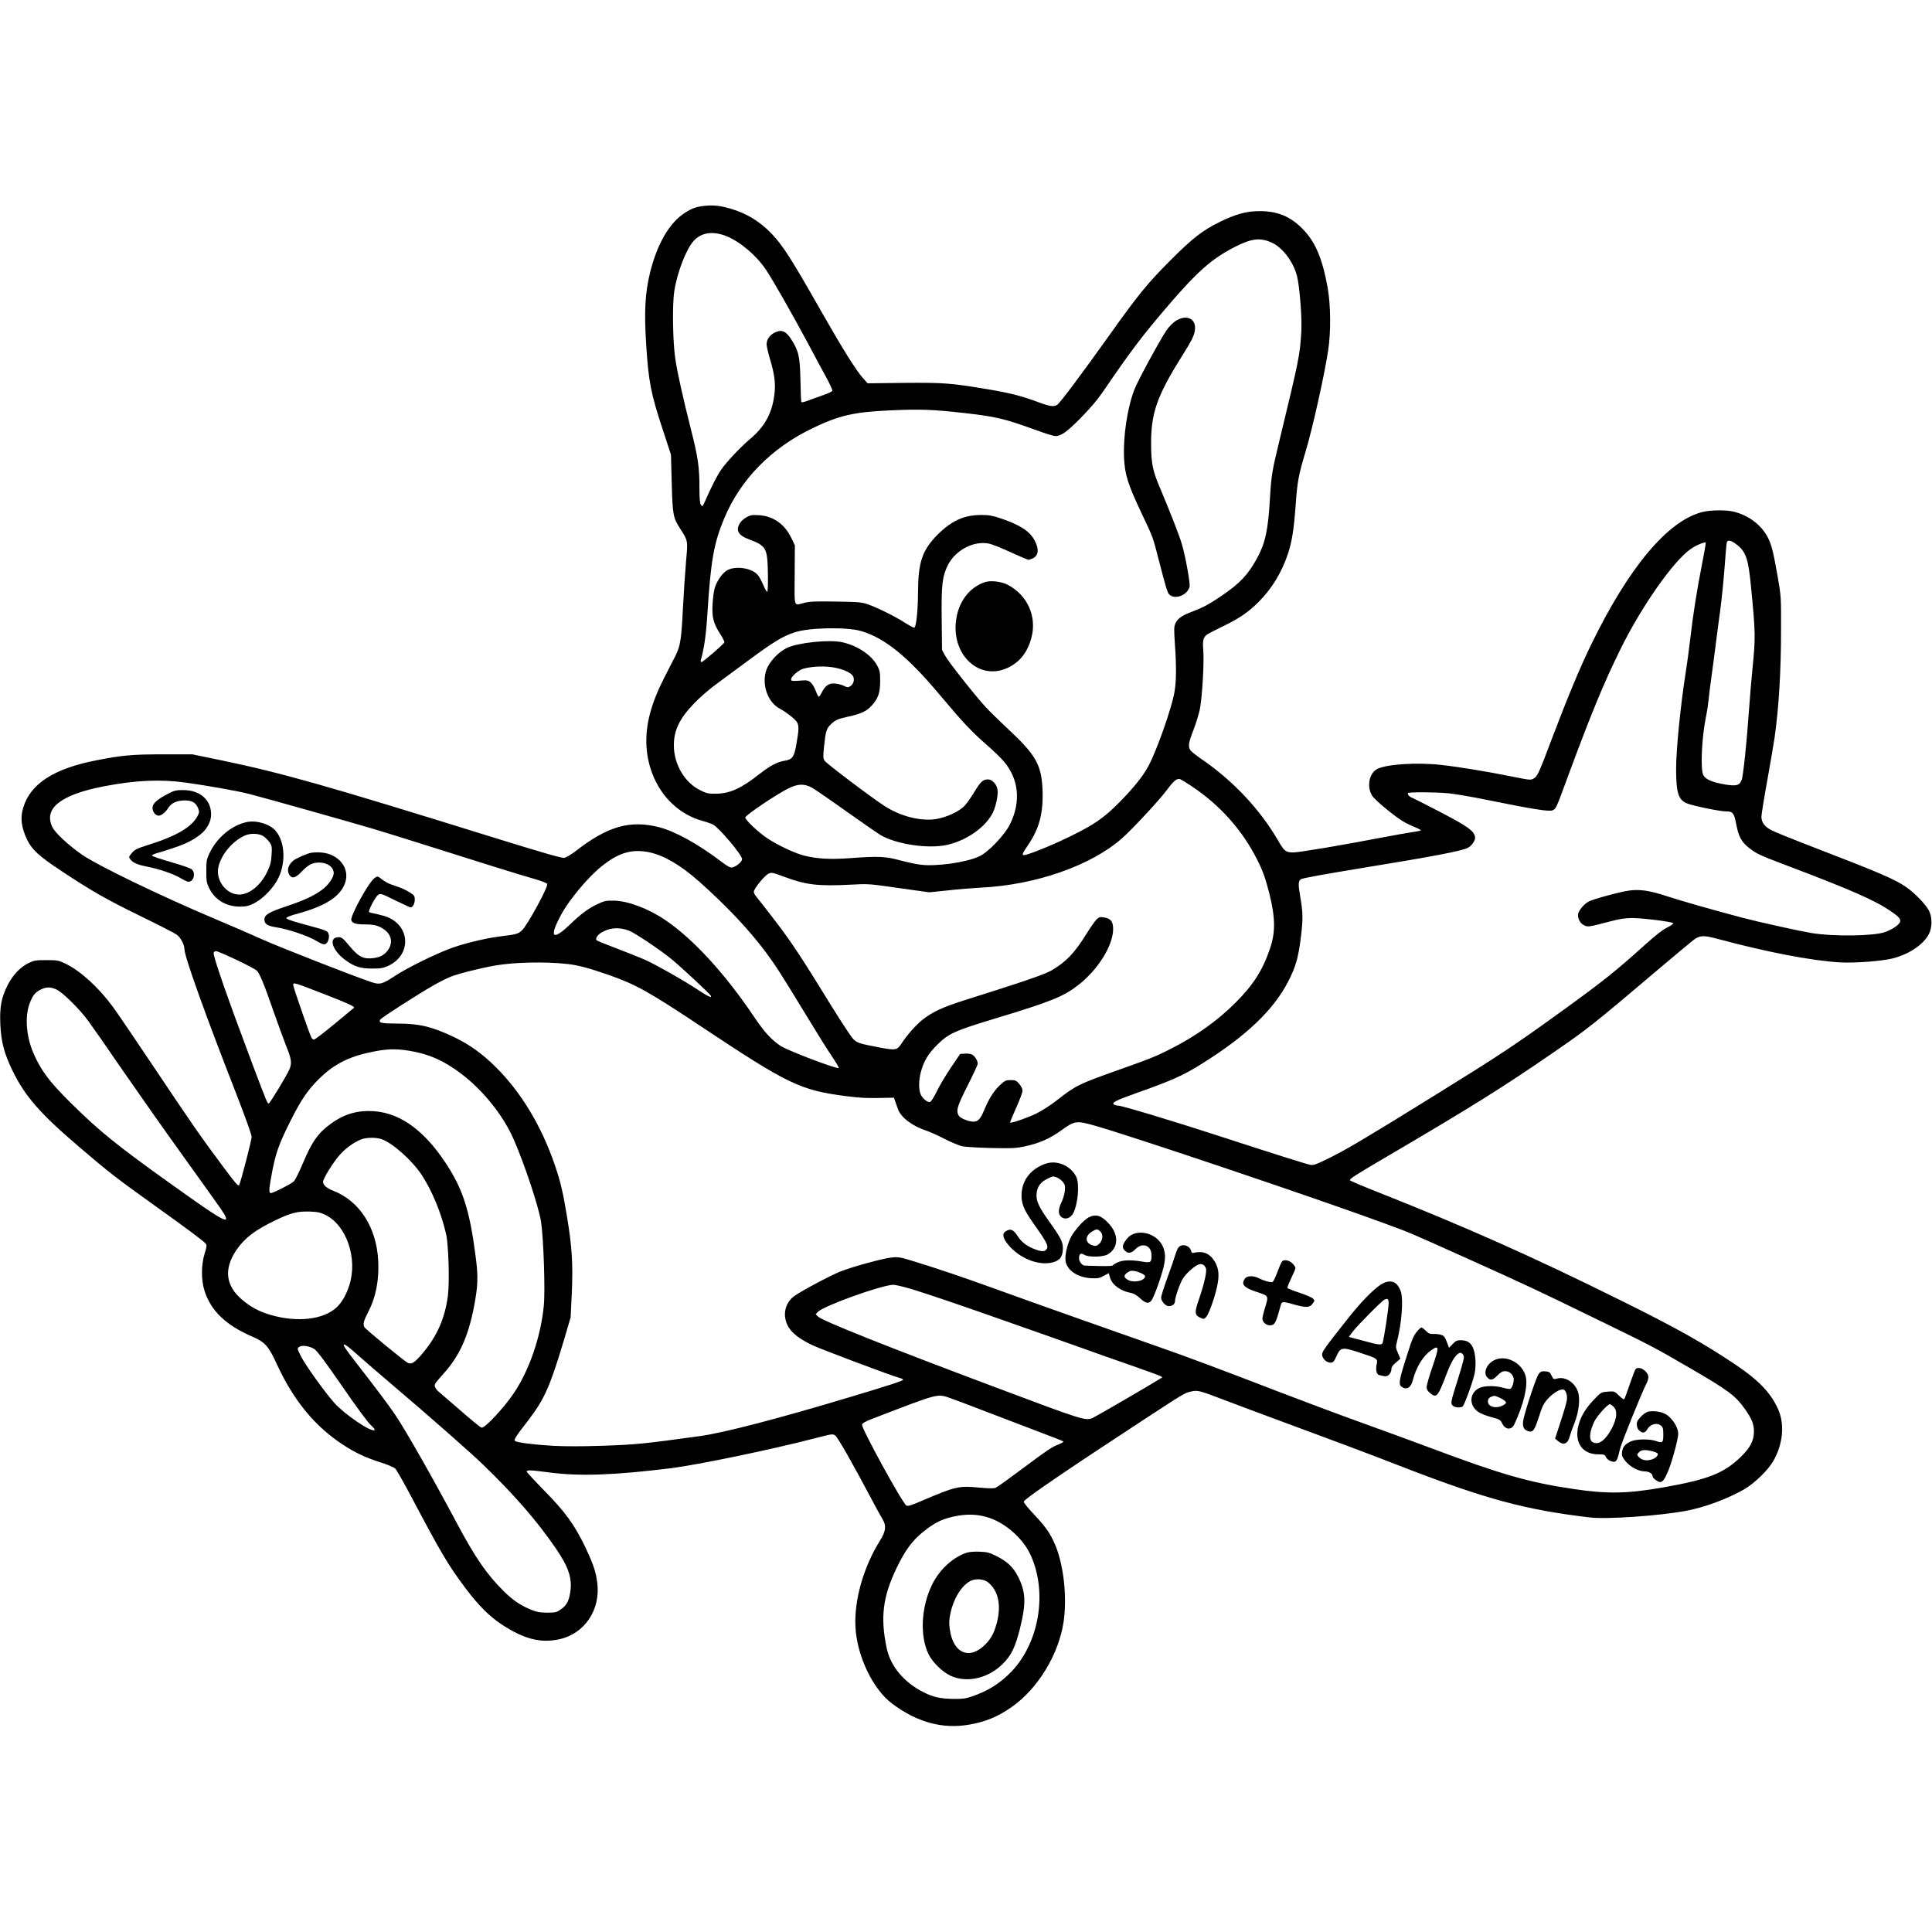 <?xml version="1.0" encoding="UTF-8" standalone="yes"?>
<svg version="1.0" xmlns="http://www.w3.org/2000/svg" width="1811.394px" height="1811.394px" viewBox="0 0 1812 1812" preserveAspectRatio="xMidYMid meet">
  <g transform="translate(0,1812) scale(0.1,-0.1)" fill="#000000" stroke="none">
    <path d="M6605 16189 c-74 -8 -116 -23 -180 -64 -147 -94 -262 -292 -329 -565
-46 -190 -55 -360 -36 -665 23 -355 43 -462 153 -795 l80 -245 7 -265 c8 -293
13 -324 74 -420 80 -124 78 -118 61 -307 -8 -92 -22 -294 -30 -448 -14 -290
-24 -353 -69 -444 -13 -25 -59 -116 -103 -201 -128 -250 -180 -448 -170 -645
19 -342 227 -621 525 -704 38 -10 83 -26 100 -35 56 -29 272 -285 272 -323 0
-25 -50 -68 -90 -78 -21 -5 -42 6 -112 59 -216 163 -423 277 -574 317 -272 70
-484 11 -783 -222 -42 -32 -90 -61 -107 -65 -23 -4 -185 42 -675 194 -1553
483 -1972 602 -2539 720 l-275 57 -270 0 c-292 0 -389 -8 -631 -56 -397 -77
-616 -218 -685 -440 -31 -100 -20 -189 37 -308 45 -91 113 -153 314 -286 293
-194 424 -269 750 -428 168 -82 320 -160 339 -174 37 -28 70 -93 71 -136 0
-68 198 -620 491 -1369 80 -206 139 -370 139 -390 0 -33 -102 -426 -118 -455
-7 -11 -43 31 -149 174 -214 288 -271 369 -632 908 -184 275 -365 542 -403
593 -136 184 -305 338 -448 406 -61 29 -73 31 -175 31 -101 0 -115 -2 -168
-28 -79 -39 -149 -114 -196 -208 -58 -116 -75 -203 -68 -363 7 -166 36 -277
116 -441 118 -240 257 -399 626 -714 270 -231 349 -293 710 -551 305 -218 454
-329 474 -354 12 -14 11 -27 -10 -94 -33 -110 -33 -249 0 -351 62 -190 201
-321 456 -431 111 -49 143 -85 220 -251 157 -343 359 -589 628 -763 110 -72
209 -118 350 -163 62 -19 122 -45 134 -57 12 -11 79 -129 149 -261 289 -546
349 -647 517 -870 114 -151 218 -255 327 -327 209 -139 367 -181 543 -143 240
51 393 278 358 535 -13 102 -39 176 -112 330 -99 207 -188 330 -381 526 -92
94 -168 176 -168 182 0 17 37 15 228 -10 276 -35 599 -23 1127 42 252 32 939
174 1346 280 158 41 168 43 191 28 24 -16 160 -254 350 -613 41 -77 84 -156
96 -175 37 -59 30 -113 -25 -200 -154 -247 -242 -554 -230 -805 13 -274 162
-587 344 -723 234 -176 475 -241 724 -197 155 27 268 74 399 166 245 172 439
492 485 796 34 227 3 523 -75 715 -46 112 -89 174 -198 290 -61 64 -102 115
-100 125 5 24 408 299 1133 773 381 249 375 245 440 260 59 13 77 8 325 -87
107 -41 346 -130 530 -198 493 -182 787 -292 1129 -425 778 -301 1154 -402
1753 -472 159 -19 649 15 901 62 178 34 379 108 544 201 92 52 222 177 271
260 95 162 113 351 47 496 -68 150 -182 269 -392 410 -300 202 -556 346 -1073
602 -822 408 -1447 687 -2277 1016 -150 59 -273 111 -273 116 0 15 63 55 355
226 774 454 1088 650 1550 969 322 221 379 266 984 779 156 132 306 257 333
278 62 46 94 47 228 11 463 -124 877 -204 1145 -220 138 -8 390 11 492 36 159
40 292 130 344 230 32 63 32 158 0 220 -30 57 -129 160 -206 215 -110 78 -235
132 -970 415 -132 51 -266 106 -298 122 -65 32 -97 74 -97 128 0 19 24 170 54
335 30 165 61 350 70 410 39 277 60 616 60 1000 1 319 1 321 -32 510 -43 243
-57 297 -95 370 -62 115 -178 202 -317 236 -73 18 -220 16 -297 -4 -324 -84
-687 -518 -1039 -1241 -105 -216 -219 -489 -359 -858 -132 -350 -145 -379
-180 -399 -29 -17 -36 -16 -200 17 -250 50 -500 91 -670 110 -226 25 -509 7
-598 -38 -77 -39 -101 -170 -46 -253 28 -43 209 -192 289 -239 30 -18 81 -43
113 -55 32 -13 55 -26 52 -30 -4 -3 -43 -11 -88 -17 -45 -7 -167 -28 -270 -48
-379 -73 -783 -141 -838 -141 -69 0 -85 12 -141 110 -169 292 -421 561 -720
766 -48 33 -94 69 -103 82 -24 34 -18 73 26 185 22 57 49 143 60 190 23 103
44 448 34 569 -7 84 0 114 34 141 9 7 72 40 141 73 165 80 245 135 344 233
126 127 216 275 276 454 36 107 55 229 70 432 17 244 27 299 96 529 64 214
174 705 210 941 27 171 25 428 -4 590 -50 278 -116 433 -237 555 -114 116
-235 165 -402 165 -120 0 -220 -27 -368 -99 -166 -81 -261 -155 -465 -360
-218 -218 -305 -325 -572 -700 -268 -376 -463 -636 -491 -656 -33 -23 -67 -18
-179 23 -158 59 -274 89 -503 126 -320 53 -385 58 -759 55 l-339 -4 -46 52
c-63 71 -185 266 -374 597 -295 520 -374 643 -481 755 -113 117 -235 191 -388
235 -97 28 -160 34 -243 25z m206 -283 c131 -52 286 -184 375 -319 66 -99 250
-423 389 -682 64 -121 144 -269 177 -329 32 -60 57 -114 54 -121 -2 -7 -37
-24 -78 -38 -40 -14 -104 -37 -141 -51 -50 -19 -69 -23 -72 -14 -2 7 -6 101
-8 208 -5 220 -16 268 -87 379 -50 77 -89 93 -153 62 -48 -23 -77 -65 -77
-111 0 -17 16 -86 36 -153 44 -147 52 -240 31 -358 -27 -154 -95 -270 -222
-376 -88 -74 -225 -219 -274 -292 -37 -55 -88 -154 -155 -306 -17 -37 -19 -39
-32 -20 -10 14 -14 54 -14 154 0 201 -13 291 -79 551 -74 293 -126 525 -146
655 -25 153 -31 515 -11 643 27 178 113 399 184 475 72 77 179 92 303 43z
m5116 -61 c101 -45 203 -180 237 -312 25 -97 48 -391 41 -518 -13 -227 -20
-259 -200 -1005 -76 -314 -81 -341 -95 -575 -17 -291 -44 -411 -121 -552 -86
-156 -160 -234 -332 -351 -114 -78 -174 -110 -282 -151 -93 -36 -128 -61 -150
-106 -15 -33 -15 -52 -6 -192 15 -213 14 -355 -4 -455 -27 -155 -171 -561
-247 -698 -48 -88 -127 -187 -243 -308 -173 -180 -282 -253 -595 -397 -143
-65 -298 -125 -326 -125 -22 0 -17 13 39 96 104 153 142 296 135 508 -8 238
-60 332 -312 568 -89 83 -188 180 -222 217 -105 115 -353 429 -381 484 l-28
52 -3 289 c-4 323 6 402 58 506 72 142 245 232 388 201 28 -6 119 -42 202 -81
83 -38 158 -70 166 -70 8 0 28 7 44 15 51 26 56 88 13 168 -48 87 -139 146
-323 207 -71 24 -105 30 -177 30 -161 0 -277 -53 -409 -184 -144 -145 -183
-258 -184 -541 -1 -175 -17 -326 -35 -332 -6 -2 -46 20 -90 48 -95 60 -254
139 -345 171 -59 20 -87 23 -301 26 -190 3 -247 1 -296 -12 -101 -26 -92 -53
-90 262 l2 277 -32 67 c-62 131 -170 208 -304 216 -67 4 -82 1 -118 -19 -23
-13 -51 -37 -61 -55 -43 -68 -16 -115 86 -153 161 -61 171 -79 176 -316 2 -97
-1 -172 -6 -175 -5 -3 -22 26 -38 65 -16 38 -40 82 -55 97 -58 61 -200 82
-278 42 -47 -24 -98 -95 -121 -167 -9 -29 -18 -97 -21 -153 -7 -124 8 -181 71
-279 24 -37 42 -74 40 -80 -7 -17 -202 -185 -215 -185 -7 0 -9 8 -5 23 30 103
49 241 61 437 31 489 60 656 156 885 153 368 442 663 832 850 247 119 388 151
722 166 290 13 398 9 702 -25 293 -33 377 -53 676 -162 81 -30 160 -54 175
-54 55 1 108 38 239 171 92 94 157 170 213 253 258 378 367 522 611 806 270
315 410 438 624 546 153 78 234 87 342 39z m4350 -2824 c95 -69 118 -131 143
-378 46 -471 46 -493 15 -808 -8 -77 -21 -237 -30 -355 -23 -332 -56 -642 -71
-678 -20 -50 -52 -57 -164 -38 -113 20 -175 47 -195 87 -28 54 -15 349 24 541
11 51 22 127 26 168 4 41 15 135 26 208 10 73 28 206 39 295 11 89 31 243 45
342 13 99 31 278 40 397 8 120 18 224 21 233 9 23 37 18 81 -14z m-316 -203
c-47 -239 -83 -467 -110 -704 -11 -94 -29 -226 -40 -295 -49 -310 -91 -729
-91 -907 0 -228 21 -294 102 -327 61 -24 309 -75 366 -75 65 0 76 -15 97 -125
20 -109 49 -162 117 -216 70 -55 99 -69 342 -161 600 -227 835 -329 980 -428
92 -61 111 -86 92 -115 -19 -29 -69 -61 -134 -86 -103 -39 -491 -44 -697 -9
-127 22 -497 104 -640 142 -280 74 -579 159 -715 204 -156 51 -246 65 -347 52
-77 -9 -337 -79 -382 -103 -47 -24 -101 -91 -101 -126 0 -44 25 -84 61 -99 35
-15 42 -14 243 39 89 23 139 31 205 31 100 -1 369 -34 383 -48 5 -5 -15 -21
-54 -40 -43 -21 -109 -72 -203 -157 -270 -244 -396 -345 -755 -605 -472 -342
-597 -425 -1233 -819 -634 -393 -817 -501 -978 -581 -124 -61 -149 -70 -179
-65 -37 7 -298 89 -870 275 -431 140 -897 280 -930 280 -14 0 -32 5 -40 10
-28 18 11 38 210 109 329 116 438 165 610 273 416 259 673 504 812 773 70 137
94 219 118 410 22 178 21 233 -6 390 -20 115 -18 142 9 160 14 9 230 48 547
100 677 110 963 164 1018 194 38 20 74 76 66 104 -14 57 -65 94 -316 226 -137
71 -257 132 -268 136 -26 8 -52 34 -45 46 8 12 244 11 380 -1 61 -6 232 -35
380 -66 415 -84 563 -107 595 -94 34 14 31 8 146 320 219 591 332 866 489
1185 197 403 500 835 663 947 52 36 136 70 140 58 2 -5 -15 -100 -37 -212z
m-7883 -617 c218 -64 433 -238 724 -584 227 -270 306 -355 441 -473 67 -58
144 -132 170 -163 143 -167 164 -379 60 -591 -50 -102 -207 -266 -291 -303
-126 -57 -402 -95 -547 -77 -43 5 -130 24 -194 41 -136 37 -202 40 -461 21
-188 -14 -314 -8 -440 24 -83 20 -249 99 -341 160 -88 59 -209 173 -209 197 0
20 287 214 403 272 90 45 150 47 223 7 28 -16 174 -116 325 -224 151 -107 294
-206 319 -221 152 -87 448 -130 623 -91 188 43 365 169 431 307 29 63 50 168
41 214 -9 50 -50 93 -89 93 -47 0 -69 -21 -128 -118 -29 -48 -69 -105 -90
-128 -50 -54 -170 -110 -270 -126 -143 -22 -328 25 -478 120 -119 76 -548 400
-566 427 -15 23 -15 37 -5 138 15 140 23 166 64 204 44 42 61 49 167 73 116
25 168 50 215 102 62 67 79 119 80 228 0 84 -3 101 -27 146 -52 99 -182 187
-326 220 -119 28 -415 -2 -522 -53 -77 -37 -162 -126 -190 -200 -51 -135 8
-310 125 -370 54 -28 143 -97 159 -125 20 -33 20 -68 -4 -203 -21 -125 -37
-148 -112 -160 -68 -11 -136 -47 -232 -122 -173 -137 -280 -186 -411 -187 -72
-1 -88 3 -147 32 -147 72 -248 244 -248 422 0 141 53 250 188 391 52 55 144
135 213 185 67 49 201 148 298 220 234 173 323 228 436 264 138 45 487 51 623
11z m-237 -345 c83 -18 147 -50 161 -81 14 -32 3 -71 -26 -90 -21 -14 -27 -14
-67 5 -24 11 -65 20 -90 20 -50 0 -81 -24 -113 -87 -9 -17 -20 -34 -25 -37 -5
-3 -18 21 -30 54 -13 34 -33 68 -49 81 -24 19 -35 21 -104 15 -71 -5 -78 -4
-78 13 0 27 72 88 117 100 93 24 210 27 304 7z m3334 -1109 c267 -177 479
-415 617 -692 53 -105 77 -174 112 -311 58 -231 60 -368 6 -524 -69 -202 -156
-338 -324 -506 -168 -167 -367 -310 -602 -429 -135 -70 -201 -96 -494 -200
-376 -133 -400 -145 -585 -290 -54 -42 -137 -95 -188 -120 -89 -42 -233 -92
-243 -83 -2 3 23 64 56 137 33 73 60 145 60 161 0 18 -12 42 -31 65 -28 31
-36 35 -80 35 -45 0 -54 -4 -100 -47 -58 -54 -104 -127 -149 -236 -34 -81 -58
-107 -100 -107 -42 0 -119 30 -135 53 -32 45 -20 88 80 285 52 103 95 196 95
205 0 29 -26 72 -52 86 -13 7 -44 11 -69 9 l-44 -3 -88 -130 c-48 -71 -107
-171 -131 -221 -24 -50 -52 -94 -61 -98 -23 -9 -69 26 -89 68 -20 43 -21 130
0 209 26 102 70 175 153 257 109 108 166 133 556 251 516 156 633 204 773 314
184 146 321 368 322 521 0 72 -21 99 -87 110 -38 6 -45 3 -71 -22 -15 -16 -56
-74 -90 -129 -112 -181 -190 -264 -327 -345 -68 -39 -237 -98 -828 -284 -195
-62 -294 -108 -386 -181 -60 -48 -143 -141 -195 -221 -42 -64 -55 -67 -208
-38 -189 36 -206 42 -244 77 -18 18 -108 154 -200 302 -294 478 -376 602 -537
813 -88 114 -167 216 -178 228 -10 11 -19 29 -19 40 0 28 99 151 137 169 30
15 36 13 150 -29 205 -76 315 -89 628 -73 156 9 167 8 445 -32 l285 -40 175
18 c96 11 236 22 310 26 515 25 1034 207 1325 464 101 90 348 356 416 448 68
91 98 116 129 105 8 -3 56 -32 105 -65z m-9432 33 c218 -31 476 -77 589 -105
138 -35 951 -264 1173 -330 99 -30 342 -105 540 -168 408 -130 832 -262 979
-304 54 -15 103 -35 108 -43 14 -22 -188 -393 -237 -436 -40 -35 -48 -37 -215
-58 -144 -18 -357 -72 -481 -121 -156 -62 -388 -178 -487 -243 -126 -83 -150
-90 -229 -63 -173 58 -851 324 -1013 396 -102 46 -304 134 -450 195 -520 220
-1106 503 -1255 607 -128 90 -248 202 -274 256 -85 175 79 304 482 382 300 58
532 68 770 35z m4349 -654 c138 -30 291 -120 463 -272 262 -233 473 -457 629
-667 96 -130 141 -201 376 -587 95 -157 204 -331 243 -388 38 -57 67 -106 64
-109 -14 -13 -476 162 -545 207 -84 55 -155 132 -246 268 -275 410 -577 739
-841 916 -157 106 -350 178 -480 179 -71 1 -89 -3 -150 -32 -86 -40 -155 -91
-265 -197 -162 -154 -192 -114 -75 101 78 143 255 353 380 452 160 128 284
163 447 129z m-191 -735 c53 -21 280 -172 394 -264 85 -69 368 -332 373 -348
8 -22 -27 -5 -132 64 -129 85 -374 224 -484 274 -42 19 -160 66 -262 105 -102
39 -189 74 -193 78 -16 15 4 49 41 72 80 49 166 55 263 19z m-3686 -272 c96
-45 182 -91 194 -103 28 -29 68 -127 156 -380 42 -120 96 -268 120 -329 47
-116 53 -152 33 -208 -16 -46 -187 -329 -198 -329 -12 0 -20 19 -147 355 -238
632 -379 1036 -369 1060 3 8 13 15 22 15 9 0 94 -36 189 -81z m3105 -40 c107
-12 205 -39 395 -105 250 -88 373 -157 850 -474 830 -552 939 -605 1374 -661
140 -18 207 -20 391 -15 l54 1 14 -40 c8 -22 19 -53 25 -70 28 -77 137 -158
267 -200 30 -10 107 -44 170 -77 63 -32 138 -63 165 -69 28 -6 149 -13 270
-16 194 -4 231 -3 315 15 130 27 235 72 340 148 129 93 145 95 310 49 325 -90
2167 -711 2750 -928 223 -82 216 -80 753 -321 553 -249 655 -297 1217 -571
508 -247 527 -257 865 -453 368 -214 429 -259 521 -388 63 -89 84 -139 84
-209 0 -87 -34 -152 -124 -240 -159 -153 -307 -211 -720 -284 -336 -60 -530
-64 -849 -16 -415 61 -679 137 -1327 380 -157 59 -451 167 -655 240 -203 73
-559 206 -790 295 -547 211 -852 325 -1110 415 -438 153 -1213 428 -1530 543
-316 114 -530 187 -790 267 -102 32 -129 37 -185 32 -78 -6 -372 -86 -490
-133 -100 -41 -365 -182 -431 -230 -92 -67 -114 -192 -52 -293 36 -58 104
-110 218 -165 80 -39 758 -294 828 -311 15 -4 27 -11 27 -16 0 -9 -147 -57
-505 -164 -665 -200 -1177 -333 -1400 -364 -542 -74 -590 -79 -923 -91 -190
-6 -339 -6 -455 0 -186 11 -342 31 -357 46 -12 12 3 36 125 194 150 195 204
317 332 744 l65 221 11 230 c12 270 2 427 -44 708 -38 232 -61 332 -114 487
-127 370 -316 684 -554 921 -128 127 -248 213 -394 283 -208 98 -323 126 -529
126 -151 0 -181 7 -162 37 11 18 337 228 497 320 54 31 126 67 160 81 74 30
288 84 424 107 177 31 472 37 673 14z m-2271 -286 c221 -86 284 -115 270 -126
-2 -2 -84 -69 -181 -150 -98 -81 -184 -147 -193 -147 -8 0 -19 8 -24 18 -19
36 -171 474 -171 493 0 28 3 27 299 -88z m-2520 47 c57 -26 215 -181 295 -290
35 -47 184 -260 331 -475 148 -214 401 -574 564 -800 162 -225 321 -448 353
-494 105 -153 53 -135 -279 100 -598 423 -797 576 -1024 793 -286 272 -378
388 -458 575 -66 156 -79 339 -32 463 28 73 51 101 103 127 53 26 90 26 147 1z
m3310 -575 c183 -30 319 -90 481 -211 209 -157 400 -395 498 -620 103 -236
234 -631 256 -770 24 -153 41 -654 26 -794 -29 -290 -136 -602 -282 -818 -89
-132 -265 -322 -299 -322 -11 0 -97 70 -239 195 -63 55 -131 113 -150 129 -46
37 -61 65 -48 89 5 10 38 49 72 87 151 165 236 348 291 632 38 194 41 284 16
474 -56 436 -120 635 -287 885 -213 320 -450 479 -713 479 -149 0 -268 -45
-398 -150 -89 -72 -147 -159 -219 -333 -35 -83 -74 -161 -86 -175 -20 -22
-195 -112 -218 -112 -18 0 -18 34 1 137 42 237 69 314 195 563 93 182 154 271
258 373 138 136 277 207 493 251 139 29 223 32 352 11z m-260 -829 c104 -37
284 -197 375 -334 98 -148 186 -360 231 -562 22 -97 32 -452 16 -572 -29 -214
-101 -379 -238 -541 -71 -85 -102 -105 -136 -90 -35 16 -404 320 -411 338 -12
32 -5 57 39 143 71 138 102 298 92 482 -17 310 -175 555 -419 651 -63 25 -98
54 -98 84 0 31 94 183 157 254 54 61 131 117 198 144 50 20 140 21 194 3z
m-526 -711 c198 -98 304 -410 223 -660 -28 -89 -70 -161 -119 -207 -124 -115
-369 -143 -617 -71 -107 31 -183 71 -268 142 -157 132 -175 290 -55 467 79
115 174 187 372 282 143 68 200 82 316 79 76 -3 99 -8 148 -32z m5509 -699
c182 -57 409 -134 818 -278 179 -63 366 -128 415 -146 50 -17 198 -70 330
-117 132 -48 350 -125 484 -171 134 -47 255 -91 269 -98 l25 -13 -24 -15 c-95
-60 -611 -359 -633 -368 -69 -26 -91 -19 -903 286 -1021 383 -1625 624 -1671
666 l-22 22 21 22 c53 57 599 252 706 254 23 0 107 -20 185 -44z m-5296 -538
c16 -12 67 -56 114 -98 47 -42 177 -154 290 -250 331 -281 747 -646 859 -755
298 -288 509 -531 686 -790 119 -175 154 -280 133 -410 -12 -81 -36 -124 -89
-160 -40 -28 -51 -30 -129 -30 -69 1 -97 6 -148 27 -103 43 -170 88 -256 173
-158 156 -266 311 -436 630 -242 453 -478 868 -583 1025 -59 88 -183 253 -352
470 -117 150 -144 190 -126 190 5 0 21 -10 37 -22z m-316 -22 c24 -16 106
-125 259 -347 131 -191 242 -341 269 -365 27 -24 41 -43 35 -47 -33 -21 -280
147 -376 254 -89 99 -273 356 -314 438 -36 72 -37 74 -18 88 27 20 99 10 145
-21z m5966 -460 c38 -13 170 -63 294 -111 124 -48 344 -132 490 -187 146 -55
269 -103 273 -107 5 -5 -20 -19 -55 -32 -47 -17 -124 -69 -308 -208 -135 -101
-257 -189 -272 -195 -19 -7 -65 -6 -155 2 -189 18 -221 11 -521 -117 -113 -49
-146 -60 -161 -51 -36 19 -426 730 -416 759 4 14 35 31 98 55 637 245 604 236
733 192z m334 -1113 c162 -44 333 -188 409 -343 174 -359 88 -858 -196 -1131
-102 -99 -207 -162 -348 -210 -57 -20 -89 -24 -171 -23 -124 2 -188 16 -277
60 -189 94 -316 246 -352 421 -59 286 -35 477 93 745 79 164 147 258 249 340
118 95 193 130 338 154 89 14 173 10 255 -13z"/>
    <path d="M11024 15108 c-28 -19 -65 -57 -85 -88 -68 -103 -269 -473 -299 -552
-66 -170 -106 -432 -98 -638 7 -160 36 -252 163 -520 114 -242 105 -217 165
-450 69 -266 79 -298 96 -315 53 -53 170 -8 191 72 7 31 -37 278 -72 398 -23
80 -104 287 -209 537 -65 153 -79 224 -80 398 -2 290 54 452 274 805 109 174
129 213 137 270 14 108 -81 151 -183 83z"/>
    <path d="M9240 12661 c-145 -47 -247 -179 -272 -350 -49 -332 216 -580 484
-454 114 54 187 147 223 288 50 197 -41 396 -225 491 -58 30 -158 42 -210 25z"/>
    <path d="M1577 10676 c-103 -53 -147 -93 -147 -133 0 -37 29 -73 59 -73 25 0
65 33 90 74 28 45 80 68 152 69 69 0 104 -19 126 -71 13 -32 13 -39 0 -67 -51
-108 -197 -195 -469 -280 -98 -31 -122 -42 -148 -71 -33 -39 -34 -42 -17 -65
24 -30 63 -48 147 -65 124 -24 257 -70 322 -109 31 -19 65 -35 75 -35 49 0 71
80 32 116 -11 11 -96 40 -197 69 -97 28 -176 55 -176 60 -1 6 19 16 44 23 231
68 319 105 407 174 64 49 103 121 103 190 0 137 -105 228 -262 228 -68 0 -84
-4 -141 -34z"/>
    <path d="M2315 10410 c-143 -30 -283 -147 -352 -296 -25 -53 -28 -70 -28 -164
0 -95 3 -111 28 -162 53 -109 161 -172 290 -171 54 0 79 6 130 31 73 37 161
122 211 206 89 148 85 363 -8 473 -54 64 -179 102 -271 83z m156 -133 c18 -12
44 -38 57 -57 22 -32 24 -43 19 -118 -4 -67 -11 -96 -40 -157 -62 -129 -168
-215 -264 -215 -123 1 -224 137 -194 261 28 121 141 250 256 296 52 20 128 16
166 -10z"/>
    <path d="M2909 10120 c-44 -11 -138 -54 -159 -72 -49 -41 -63 -96 -34 -136 25
-36 55 -27 115 35 62 64 99 83 164 83 77 0 135 -43 135 -100 0 -39 -51 -112
-108 -154 -82 -60 -167 -99 -336 -156 -165 -55 -206 -80 -206 -124 0 -40 27
-59 100 -71 125 -19 309 -82 392 -132 38 -24 63 -33 77 -28 27 8 45 64 32 98
-11 29 -10 28 -259 96 -87 24 -137 42 -137 50 0 9 45 26 120 46 252 70 386
158 431 282 50 140 -59 277 -229 288 -34 2 -78 0 -98 -5z"/>
    <path d="M3512 9884 c-54 -38 -229 -356 -217 -395 9 -28 45 -39 128 -39 86 0
127 -11 178 -46 73 -50 87 -131 34 -200 -34 -44 -74 -64 -141 -71 -88 -9 -132
14 -215 113 -61 74 -74 84 -102 84 -100 0 -64 -122 63 -215 83 -61 141 -79
250 -79 81 0 103 4 150 25 231 107 207 397 -39 469 -36 10 -83 21 -103 25 -21
3 -38 10 -38 14 0 26 64 143 85 157 25 17 29 15 161 -50 75 -36 139 -66 144
-66 21 0 40 34 40 71 0 36 -4 42 -47 69 -25 16 -65 36 -87 44 -23 8 -62 22
-88 31 -26 9 -63 29 -84 46 -43 34 -43 34 -72 13z"/>
    <path d="M9801 7204 c-129 -47 -209 -145 -219 -269 -7 -96 15 -154 112 -291
114 -160 140 -208 126 -233 -16 -30 -41 -33 -102 -12 -80 28 -133 66 -173 127
-40 60 -62 71 -102 52 -47 -22 -43 -64 11 -130 104 -128 282 -200 414 -169 68
17 94 47 100 114 6 70 -13 110 -118 257 -108 150 -134 206 -128 274 6 67 36
109 104 142 48 24 54 24 86 11 19 -8 45 -27 57 -43 20 -25 22 -37 18 -83 -3
-29 -17 -77 -31 -106 -31 -63 -33 -108 -6 -135 34 -34 90 -19 116 32 45 87 60
276 28 341 -54 107 -184 161 -293 121z"/>
    <path d="M10212 6703 c-49 -24 -142 -130 -174 -198 -32 -70 -52 -165 -44 -213
14 -87 112 -152 236 -160 66 -3 81 -1 122 22 l47 25 11 -39 c19 -69 97 -128
195 -146 27 -4 55 -21 87 -50 52 -48 79 -54 105 -24 28 32 112 274 124 354 9
61 8 83 -5 129 -28 97 -132 165 -237 155 -56 -6 -93 -28 -126 -78 -28 -41 -29
-64 -3 -90 30 -30 61 -25 100 15 64 66 150 34 150 -57 0 -70 -7 -74 -90 -60
-101 17 -178 15 -226 -7 -23 -10 -44 -23 -48 -29 -5 -8 -72 -9 -263 -2 -23 0
-53 39 -53 68 0 42 17 54 48 34 39 -25 176 -23 221 3 101 59 107 182 13 286
-71 79 -122 96 -190 62z m108 -133 c35 -35 19 -104 -30 -130 -14 -8 -29 -6
-54 4 -62 26 -58 87 7 126 40 25 52 25 77 0z m393 -396 c15 -8 27 -18 27 -22
-1 -44 -101 -67 -159 -37 -49 25 -45 51 13 82 21 11 70 2 119 -23z"/>
    <path d="M11056 6424 c-9 -8 -23 -40 -32 -70 -9 -31 -42 -128 -75 -217 -32
-88 -59 -173 -59 -187 0 -33 41 -80 70 -80 36 0 60 19 60 46 0 36 46 167 74
212 27 44 92 104 135 127 37 19 67 8 81 -30 11 -29 -15 -145 -66 -293 -42
-120 -40 -145 12 -170 36 -17 36 -17 59 10 28 32 90 216 106 313 15 89 6 150
-31 208 -47 74 -110 98 -199 76 -9 -2 -17 5 -19 16 -10 51 -81 75 -116 39z"/>
    <path d="M12023 6288 c-6 -7 -25 -52 -43 -100 -18 -48 -38 -89 -45 -92 -17 -6
-80 11 -127 35 -52 27 -113 25 -132 -3 -38 -53 -10 -85 105 -123 119 -39 118
-36 86 -142 -15 -48 -27 -98 -27 -110 0 -32 34 -63 68 -63 46 0 56 15 97 164
19 67 8 65 155 25 95 -25 126 -22 153 17 18 24 18 26 2 44 -10 11 -66 35 -126
55 -60 20 -111 40 -114 45 -3 5 13 46 35 91 22 46 40 89 40 97 0 7 -13 27 -29
43 -31 31 -80 39 -98 17z"/>
    <path d="M12949 6071 c-73 -48 -189 -167 -310 -321 -212 -268 -239 -305 -239
-334 0 -36 41 -76 78 -76 25 0 32 7 56 59 40 87 52 89 218 35 170 -56 172 -57
159 -113 -9 -42 -2 -83 16 -94 4 -3 25 -8 45 -12 29 -6 40 -3 57 14 12 12 21
33 21 49 0 20 11 37 42 63 l42 36 -23 53 c-22 51 -22 55 -7 115 42 168 58 376
36 457 -6 21 -22 51 -36 68 -35 41 -92 42 -155 1z m75 -161 c5 -29 -46 -369
-59 -390 -10 -15 -42 -12 -140 15 -49 13 -109 29 -133 35 l-42 11 35 47 c48
63 275 292 300 303 31 12 32 11 39 -21z"/>
    <path d="M13296 5639 c-40 -47 -49 -68 -111 -264 -63 -199 -69 -240 -40 -261
45 -33 88 -10 105 59 32 125 96 230 174 284 74 51 76 33 11 -155 -30 -88 -55
-174 -55 -190 0 -21 9 -38 31 -56 60 -51 74 -36 145 149 53 140 85 196 126
223 21 14 48 -9 48 -41 0 -11 -25 -102 -56 -201 -69 -219 -71 -228 -49 -249
17 -18 71 -23 92 -9 17 11 99 237 114 313 16 81 7 194 -19 245 -23 46 -55 64
-114 64 -34 0 -46 -6 -74 -36 l-34 -35 -10 28 c-26 70 -33 82 -58 92 -15 6
-47 11 -72 10 -39 -2 -50 3 -77 29 -17 18 -36 32 -41 32 -6 0 -22 -14 -36 -31z"/>
    <path d="M14010 5361 c-70 -37 -101 -120 -60 -161 29 -29 51 -25 95 20 30 31
47 40 72 40 37 0 69 -26 79 -64 7 -30 -13 -95 -31 -102 -7 -3 -37 2 -66 10
-74 22 -180 21 -227 -3 -93 -48 -96 -164 -5 -225 20 -14 74 -35 120 -47 76
-20 85 -25 100 -56 30 -64 89 -69 116 -11 87 186 128 359 107 447 -31 130
-190 211 -300 152z m55 -350 c22 -10 46 -25 53 -34 11 -13 10 -18 -12 -32 -63
-41 -151 -24 -151 30 0 21 7 33 25 42 32 16 37 16 85 -6z"/>
    <path d="M15320 5233 c-12 -32 -35 -95 -50 -140 -16 -46 -32 -88 -35 -94 -5
-7 -23 5 -50 31 -43 42 -44 43 -106 38 -62 -5 -62 -5 -129 -74 -79 -83 -124
-158 -146 -243 -40 -159 35 -270 184 -271 56 0 64 -2 73 -24 12 -25 47 -46 78
-46 22 0 34 28 55 121 13 56 203 527 250 617 9 17 16 43 16 57 0 37 -50 85
-89 85 -27 0 -32 -5 -51 -57z m-185 -308 c42 -41 26 -136 -40 -240 -52 -82
-102 -113 -150 -95 -45 17 -42 92 8 198 23 49 124 162 145 162 7 0 24 -11 37
-25z"/>
    <path d="M14431 5234 c-21 -27 -120 -322 -142 -423 -13 -63 -3 -96 36 -111 51
-19 65 -2 107 128 34 106 44 127 87 175 51 55 118 94 146 84 23 -9 37 -57 30
-101 -3 -22 -29 -111 -58 -199 l-52 -159 28 -24 c52 -44 94 -25 111 50 4 17
23 71 43 120 41 105 55 226 33 291 -29 89 -119 147 -195 126 -34 -9 -36 -8
-53 27 -15 33 -22 37 -58 40 -35 3 -45 -1 -63 -24z"/>
    <path d="M15454 4879 c-18 -5 -48 -27 -68 -50 -31 -33 -37 -47 -34 -76 2 -25
11 -42 28 -55 31 -23 50 -17 73 22 22 37 76 56 109 39 34 -18 38 -28 38 -97 0
-73 -7 -79 -69 -57 -61 21 -185 19 -236 -4 -53 -24 -76 -51 -82 -98 -4 -33 0
-45 29 -83 42 -55 124 -100 183 -100 41 0 75 -21 75 -48 0 -15 49 -52 70 -52
25 0 43 26 79 112 36 89 91 295 91 341 -1 68 -68 165 -135 192 -44 19 -115 25
-151 14z m42 -370 c24 -6 47 -15 50 -20 11 -19 -18 -47 -60 -59 -50 -14 -90
-4 -120 29 -14 16 -14 19 4 39 23 25 58 28 126 11z"/>
    <path d="M9065 3557 c-129 -43 -254 -159 -322 -297 -104 -211 -118 -483 -34
-655 38 -77 130 -166 207 -202 153 -70 353 -24 489 112 80 80 117 155 161 331
60 242 56 346 -23 497 -43 82 -101 135 -200 184 -64 32 -86 37 -156 40 -50 2
-98 -2 -122 -10z m200 -276 c96 -75 127 -211 86 -374 -25 -97 -53 -151 -105
-205 -147 -154 -304 -94 -337 131 -9 62 -8 89 4 152 29 140 102 260 186 306
48 26 127 21 166 -10z"/>
  </g>
</svg>